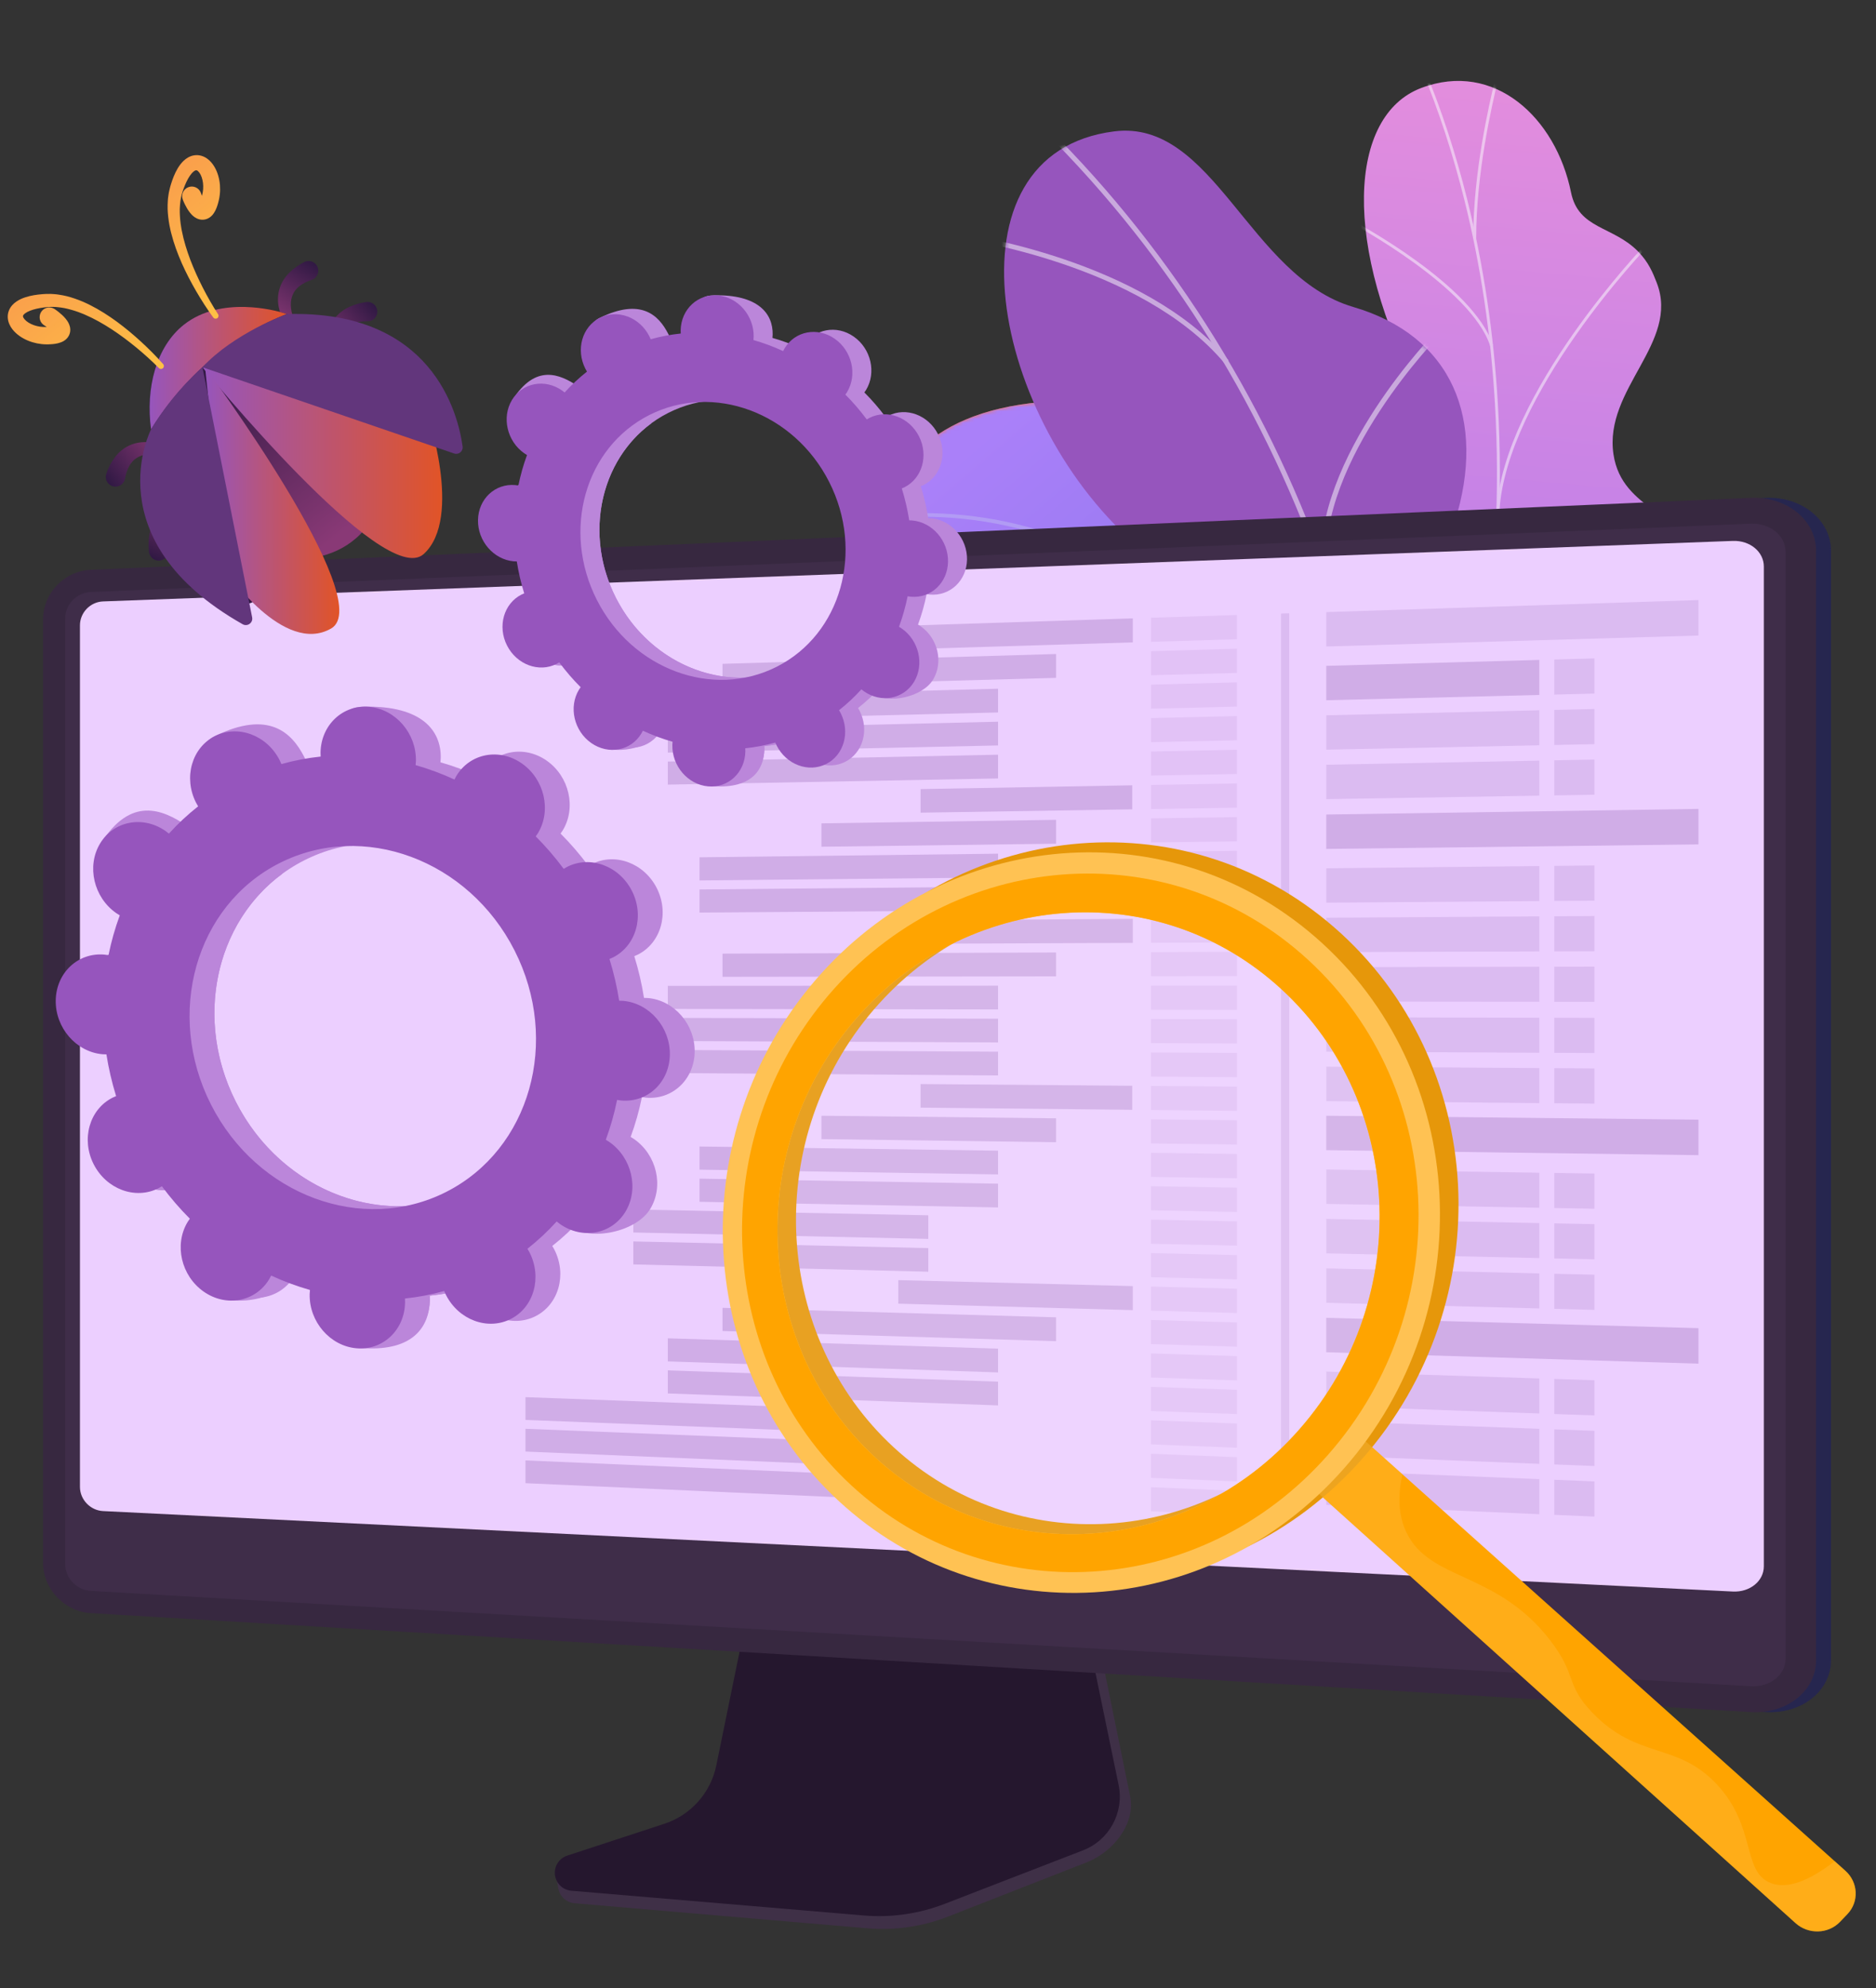 <svg xmlns="http://www.w3.org/2000/svg" width="486" height="515" viewBox="0 0 486 515" fill="none"><rect x="0" y="0" width="486" height="515" fill="#333333" stroke="none"/><path d="M412.895 321.244L372.834 336.789C372.834 336.789 357.319 319.165 361.509 300.852C370.057 263.489 336.737 258.61 323.087 254.479C302.501 248.248 287.078 233.78 307.292 217.031C327.506 200.283 290.213 173.355 255.517 168.084C221.565 162.926 211.143 99.596 285.653 104.012C330.15 106.65 339.777 149.007 349.724 169.242C359.671 189.476 391.488 179.124 390.755 208.841C390.129 234.226 379.013 256.872 398.044 266.772C417.075 276.672 424.977 292.986 412.895 321.244Z" fill="url(#paint0_linear_6387_7855)"></path><mask id="mask0_6387_7855" style="mask-type:luminance" maskUnits="userSpaceOnUse" x="229" y="103" width="190" height="234"><path d="M412.893 321.244L372.832 336.789C372.832 336.789 357.317 319.165 361.507 300.853C370.055 263.489 336.735 258.61 323.085 254.479C302.499 248.248 287.076 233.78 307.29 217.032C327.504 200.284 290.211 173.355 255.516 168.084C221.563 162.926 211.141 99.596 285.651 104.012C330.149 106.65 339.775 149.007 349.722 169.242C359.669 189.476 391.486 179.124 390.753 208.841C390.127 234.226 379.011 256.872 398.042 266.772C417.073 276.672 424.975 292.986 412.893 321.244Z" fill="white"></path></mask><g mask="url(#mask0_6387_7855)"><path d="M412.893 321.244L372.832 336.789C372.832 336.789 357.317 319.165 361.507 300.853C370.055 263.489 336.735 258.61 323.085 254.479C302.499 248.248 289.345 234.981 304.315 217.255C321.253 197.2 290.211 173.355 255.516 168.084C221.563 162.926 211.141 99.596 285.651 104.012C330.149 106.65 339.775 149.007 349.722 169.242C359.669 189.476 391.486 179.124 390.753 208.841C390.127 234.226 379.011 256.872 398.042 266.772C417.073 276.672 424.975 292.986 412.893 321.244Z" fill="url(#paint1_linear_6387_7855)"></path></g><mask id="mask1_6387_7855" style="mask-type:luminance" maskUnits="userSpaceOnUse" x="229" y="103" width="190" height="234"><path d="M412.893 321.244L372.832 336.789C372.832 336.789 357.317 319.165 361.507 300.853C370.055 263.489 336.735 258.61 323.085 254.479C302.499 248.248 287.076 233.78 307.29 217.032C327.504 200.284 290.211 173.355 255.516 168.084C221.563 162.926 211.141 99.596 285.651 104.012C330.149 106.65 339.775 149.007 349.722 169.242C359.669 189.476 391.486 179.124 390.753 208.841C390.127 234.226 379.011 256.872 398.042 266.772C417.073 276.672 424.975 292.986 412.893 321.244Z" fill="white"></path></mask><g mask="url(#mask1_6387_7855)"><g opacity="0.5"><path d="M396.998 331.69L396.107 331.861C396.002 331.309 385.242 276.093 358.07 224.572C333.038 177.107 288.549 123.157 218.757 135.685L218.597 134.792C249.665 129.215 278.387 136.119 303.965 155.313C324.398 170.645 342.874 193.811 358.881 224.165C386.112 275.805 396.892 331.137 396.998 331.69Z" fill="#BEB8F2"></path><path d="M314.309 163.795L313.428 164.016C306.067 134.733 280.029 99.184 279.767 98.829L280.497 98.29C280.76 98.647 306.904 134.341 314.309 163.795Z" fill="#BEB8F2"></path><path d="M296.914 151.473C261.561 144.783 238.264 163.615 238.033 163.806L237.455 163.107C237.69 162.913 261.296 143.809 297.082 150.582L296.914 151.473Z" fill="#BEB8F2"></path><path d="M373.999 259.222C349.071 223.018 291.045 234.282 290.489 234.439L290.186 233.585C290.717 233.379 349.597 222.182 374.746 258.708L373.999 259.222Z" fill="#BEB8F2"></path><path d="M367.705 242.225L366.809 242.374C362.2 214.706 383.135 186.314 383.348 186.031L384.074 186.574C383.864 186.854 363.159 214.944 367.705 242.225Z" fill="#BEB8F2"></path><path d="M394.224 323.209C386.982 308.163 360.056 304.472 359.785 304.436L359.903 303.537C361.029 303.684 387.586 307.325 395.041 322.816L394.224 323.209Z" fill="#BEB8F2"></path><path d="M391.851 310.099L390.962 310.281C388.325 297.343 401.421 276.71 405.724 269.93C406.332 268.972 406.857 268.145 406.922 267.979L407.771 268.296C407.684 268.531 407.336 269.082 406.49 270.417C402.235 277.12 389.287 297.521 391.851 310.099Z" fill="#BEB8F2"></path></g></g><path d="M347.141 232.807C337.448 239.216 336.514 250.446 337.111 258.678C338.086 259.222 338.509 259.783 339.368 260.548C347.124 267.445 351.902 268.734 360.62 274.325C362.496 275.529 369.079 277.386 371.817 277.972L376.939 278.984C376.939 278.984 397.274 261.611 388.723 249.019C380.172 236.427 397.392 217.478 405.277 206.315C410.119 199.459 410.138 194.773 411.512 191.969C426.066 162.282 439.539 158.669 438.342 146.108C437.02 132.242 420.222 132.676 417.987 117.668C415.463 100.72 435.188 88.789 429.215 73.285C428.192 70.627 427.067 67.924 424.419 65.199C417.883 58.474 408.937 59.44 406.991 49.834C403.079 30.527 387.113 15.591 368.138 22.809C349.411 29.933 347.39 63.509 368.248 102.86C379.89 132.537 377.143 137.994 367.889 149.87C361.407 158.189 338.322 176.45 346.148 193.117C353.975 209.785 358.222 225.48 347.141 232.807Z" fill="url(#paint2_linear_6387_7855)"></path><mask id="mask2_6387_7855" style="mask-type:luminance" maskUnits="userSpaceOnUse" x="336" y="20" width="95" height="260"><path d="M338.64 269.131L375.751 279.368C375.751 279.368 397.274 261.611 388.723 249.019C380.172 236.427 397.392 217.478 405.277 206.315C426.672 176.026 387.477 158.289 411.557 117.149C417.961 106.206 434.168 87.531 429.216 73.286C423.574 57.056 409.494 62.187 406.991 49.834C403.079 30.527 387.113 15.591 368.139 22.809C349.411 29.933 347.391 63.509 368.248 102.86C379.891 132.537 377.144 137.994 367.889 149.87C361.407 158.189 338.322 176.45 346.149 193.118C353.975 209.785 358.223 225.48 347.142 232.807C330.281 243.955 338.64 269.131 338.64 269.131Z" fill="white"></path></mask><g mask="url(#mask2_6387_7855)"><g opacity="0.5"><path d="M355.701 272.062L356.408 272.35C358.037 268.464 359.628 264.524 361.137 260.639C372.306 231.872 380.165 203.037 384.496 174.932C388.166 151.119 389.36 127.496 388.045 104.721C386.988 86.405 384.309 68.535 380.084 51.607C377.113 39.707 373.416 28.392 369.092 17.976C368.339 16.161 367.462 14.34 366.615 12.578C365.486 10.231 364.318 7.804 363.433 5.373L362.718 5.576C363.615 8.04 364.79 10.483 365.927 12.846C366.77 14.599 367.642 16.412 368.388 18.208C372.698 28.591 376.385 39.872 379.347 51.739C383.562 68.624 386.234 86.452 387.289 104.726C388.601 127.454 387.409 151.03 383.746 174.798C379.423 202.854 371.576 231.644 360.424 260.366C358.917 264.246 357.329 268.181 355.701 272.062Z" fill="#FCFDFE"></path><path d="M387.673 132.44L388.429 132.512C390.202 102.059 426.64 64.037 427.008 63.657L426.437 63.163C426.067 63.546 389.46 101.743 387.673 132.44Z" fill="#FCFDFE"></path><path d="M374.75 216.866L375.496 217.02C379.283 196.572 352.194 164.279 351.92 163.955L351.336 164.383C351.608 164.705 378.478 196.737 374.75 216.866Z" fill="#FCFDFE"></path><path d="M371.527 228.245L372.239 228.52C377.203 215.907 391.267 201.524 411.838 188.023C412.873 187.344 412.873 187.344 412.924 187.22L412.215 186.936L412.569 187.078L412.292 186.825C412.229 186.878 411.839 187.134 411.386 187.431C390.697 201.01 376.541 215.504 371.527 228.245Z" fill="#FCFDFE"></path><path d="M358.565 264.926L359.321 265.001C360.258 250.026 342.687 234.247 342.509 234.09L342.003 234.597C342.178 234.753 359.48 250.293 358.565 264.926Z" fill="#FCFDFE"></path><path d="M356.682 272.664C365.154 263.894 376.696 257.249 391.969 252.348L391.694 251.672C376.305 256.61 364.665 263.315 356.111 272.171L356.682 272.664Z" fill="#FCFDFE"></path><path d="M381.664 61.739L382.421 61.772C382.401 44.743 386.577 27.037 387.949 21.218C388.281 19.81 388.397 19.314 388.404 19.133L387.647 19.07C387.64 19.208 387.45 20.014 387.209 21.033C385.832 26.87 381.643 44.633 381.664 61.739Z" fill="#FCFDFE"></path><path d="M386.052 89.615L386.775 89.436C381.756 73.959 351.664 57.813 350.385 57.133L350.037 57.751C350.347 57.916 381.126 74.426 386.052 89.615Z" fill="#FCFDFE"></path></g></g><path d="M330.926 295.233C333.501 295.811 335.479 321.482 348.523 307.805C351.781 304.388 358.9 291.066 377.377 297.014C380.963 298.169 384.55 299.323 388.137 300.478C394.06 293.624 398.372 286.068 388.729 279.137C373.754 268.372 383.807 240.517 392.1 232.374C402.365 222.296 425.745 198.349 402.86 181.369C383.808 167.232 368.57 161.733 376.875 135.208C385.181 108.682 376.217 87.024 350.574 79.517C323.588 71.617 314.423 30.797 288.65 34.033C243.742 39.672 256.233 109.251 295.755 142.377C335.278 175.504 303.159 181.53 293.897 202.346C293.147 204.327 292.136 207.457 291.645 211.377C288.62 235.51 310.521 247.774 320.574 272.065C334.285 305.191 326.588 294.26 330.926 295.233Z" fill="#9655BD"></path><mask id="mask3_6387_7855" style="mask-type:luminance" maskUnits="userSpaceOnUse" x="260" y="33" width="153" height="274"><path d="M326.204 285.674L383.826 306.007C390.006 299.519 399.501 286.879 388.729 279.137C373.754 268.372 383.807 240.517 392.1 232.374C402.365 222.296 425.745 198.349 402.86 181.369C383.808 167.232 368.57 161.734 376.875 135.208C385.181 108.683 376.217 87.024 350.574 79.517C323.588 71.617 314.423 30.797 288.65 34.033C243.742 39.672 256.233 109.251 295.755 142.377C335.278 175.504 303.159 181.53 293.897 202.347C281.253 230.766 325.33 239.64 332.05 255.027C337.317 267.089 331.057 278.846 326.204 285.674Z" fill="white"></path></mask><g mask="url(#mask3_6387_7855)"><g opacity="0.5"><path d="M356.473 286.723L357.782 286.929C371.152 196.467 338.024 99.159 271.327 32.977L270.383 33.832C336.8 99.735 369.788 196.637 356.473 286.723Z" fill="#FCFDFE"></path><path d="M359.294 236.702L360.541 237.148C373.116 203.462 413.585 188.169 413.992 188.019L413.485 186.848C413.073 187.001 372.068 202.485 359.294 236.702Z" fill="#FCFDFE"></path><path d="M358.453 270.007L359.758 269.842C353.735 233.621 289.338 205.775 288.688 205.498L288.173 206.64C288.815 206.914 352.544 234.474 358.453 270.007Z" fill="#FCFDFE"></path><path d="M342.256 147.902L343.574 147.845C341.388 118.892 372.916 86.814 373.234 86.494L372.263 85.62C371.94 85.945 340.029 118.414 342.256 147.902Z" fill="#FCFDFE"></path><path d="M317.255 94.127L318.281 93.361C296.349 67.198 249.699 60.64 249.23 60.578L249.077 61.819C249.54 61.881 295.665 68.37 317.255 94.127Z" fill="#FCFDFE"></path></g></g><path d="M172.944 475.448C179.831 473.163 184.979 467.318 186.431 460.133L196.456 410.518L282.21 413.563L292.764 465.251C294.242 472.49 288.325 479.752 281.511 482.418L245.633 496.456C238.96 499.067 231.787 500.107 224.658 499.497L148.835 493.01C146.619 492.821 144.841 491.078 144.583 488.843C144.325 486.608 142.772 484.098 144.885 483.397L172.944 475.448Z" fill="#3F3047"></path><path d="M172.096 472.43C178.976 470.174 184.119 464.402 185.569 457.308L195.584 408.316L279.248 411.327L289.791 462.365C291.268 469.513 287.361 476.681 280.553 479.313L244.712 493.175C238.045 495.753 230.88 496.78 223.758 496.177L148.012 489.772C145.797 489.585 144.021 487.865 143.763 485.657C143.506 483.45 144.838 481.367 146.949 480.675L172.096 472.43Z" fill="#25172E"></path><path d="M457.436 443.495C466.736 444.049 474.344 438.016 474.344 430.043V142.69C474.344 134.718 466.736 128.561 457.436 128.964L25.509 158.866C18.682 159.162 15.019 153.65 15.019 160.431V404.822C15.019 411.603 20.547 417.449 27.374 417.856L457.436 443.495Z" fill="url(#paint3_linear_6387_7855)"></path><path d="M453.571 443.495C462.871 444.049 470.479 438.016 470.479 430.043V142.69C470.479 134.718 462.871 128.561 453.571 128.964L23.509 147.598C16.682 147.894 11.153 153.65 11.153 160.431V404.822C11.153 411.603 16.682 417.449 23.509 417.856L453.571 443.495Z" fill="#372840"></path><path opacity="0.3" d="M23.508 153.35L453.57 135.658C458.542 135.453 462.584 138.738 462.584 142.995V366.48V429.61C462.584 433.867 458.542 437.086 453.57 436.801L23.508 412.105C19.849 411.895 16.89 408.776 16.89 405.137V349.27V160.209C16.89 156.571 19.849 153.5 23.508 153.35Z" fill="#50395D"></path><path d="M26.705 391.425L448.91 412.266C453.342 412.485 456.943 409.556 456.943 405.723V146.76C456.943 142.927 453.342 139.953 448.91 140.118L26.705 155.79C23.391 155.913 20.711 158.689 20.711 161.992V385.149C20.711 388.452 23.391 391.262 26.705 391.425Z" fill="#ECCFFF"></path><path opacity="0.6" d="M343.586 167.466L440.008 164.63V155.437L343.586 158.556V167.466Z" fill="#D0ADE7"></path><path opacity="0.36" d="M298.177 166.259L320.451 165.585V159.304L298.177 160.024V166.259Z" fill="#D0ADE7"></path><path opacity="0.36" d="M298.177 174.921L320.451 174.311V168.031L298.177 168.686V174.921Z" fill="#D0ADE7"></path><path d="M187.175 177.959L273.59 175.594V169.411L187.175 171.956V177.959Z" fill="#D0ADE7"></path><path d="M173.003 186.647L258.559 184.553V178.401L173.003 180.673V186.647Z" fill="#D0ADE7"></path><path d="M173.003 194.948L258.559 193.101V186.949L173.003 188.974V194.948Z" fill="#D0ADE7"></path><path d="M173.003 203.248L258.559 201.648V195.496L173.003 197.274V203.248Z" fill="#D0ADE7"></path><path opacity="0.36" d="M298.177 183.583L320.451 183.038V176.757L298.177 177.349V183.583Z" fill="#D0ADE7"></path><path opacity="0.36" d="M298.177 192.245L320.451 191.764V185.484L298.177 186.011V192.245Z" fill="#D0ADE7"></path><path opacity="0.36" d="M298.177 200.908L320.451 200.491V194.21L298.177 194.673V200.908Z" fill="#D0ADE7"></path><path opacity="0.36" d="M298.177 209.57L320.451 209.218V202.937L298.177 203.335V209.57Z" fill="#D0ADE7"></path><path d="M238.489 210.513L293.316 209.647V203.422L238.489 204.403V210.513Z" fill="#D0ADE7"></path><path opacity="0.36" d="M298.177 218.232L320.451 217.944V211.663L298.177 211.998V218.232Z" fill="#D0ADE7"></path><path opacity="0.36" d="M298.177 226.894L320.451 226.671V220.39L298.177 220.66V226.894Z" fill="#D0ADE7"></path><path opacity="0.36" d="M298.177 235.556L320.451 235.398V229.117L298.177 229.322V235.556Z" fill="#D0ADE7"></path><path d="M212.802 219.335L273.59 218.55V212.366L212.802 213.278V219.335Z" fill="#D0ADE7"></path><path d="M181.22 228.067L258.559 227.291V221.139L181.22 222.075V228.067Z" fill="#D0ADE7"></path><path d="M181.22 236.391L258.559 235.839V229.687L181.22 230.4V236.391Z" fill="#D0ADE7"></path><path opacity="0.36" d="M298.177 244.219L320.451 244.124V237.843L298.177 237.984V244.219Z" fill="#D0ADE7"></path><path opacity="0.36" d="M298.177 252.881L320.451 252.851V246.57L298.177 246.646V252.881Z" fill="#D0ADE7"></path><path opacity="0.36" d="M298.177 261.543L320.451 261.577V255.297L298.177 255.309V261.543Z" fill="#D0ADE7"></path><path opacity="0.36" d="M298.177 270.205L320.451 270.304V264.023L298.177 263.971V270.205Z" fill="#D0ADE7"></path><path opacity="0.36" d="M298.177 278.868L320.451 279.031V272.75L298.177 272.633V278.868Z" fill="#D0ADE7"></path><path opacity="0.36" d="M298.177 287.53L320.451 287.757V281.476L298.177 281.295V287.53Z" fill="#D0ADE7"></path><path opacity="0.36" d="M298.177 296.192L320.451 296.484V290.203L298.177 289.957V296.192Z" fill="#D0ADE7"></path><path opacity="0.36" d="M298.177 304.854L320.451 305.21V298.93L298.177 298.62V304.854Z" fill="#D0ADE7"></path><path opacity="0.36" d="M298.177 313.516L320.451 313.937V307.656L298.177 307.282V313.516Z" fill="#D0ADE7"></path><path opacity="0.36" d="M298.177 322.178L320.451 322.664V316.383L298.177 315.944V322.178Z" fill="#D0ADE7"></path><path opacity="0.36" d="M298.177 330.841L320.451 331.39V325.109L298.177 324.606V330.841Z" fill="#D0ADE7"></path><path opacity="0.36" d="M298.177 339.503L320.451 340.117V333.836L298.177 333.269V339.503Z" fill="#D0ADE7"></path><path opacity="0.36" d="M298.177 348.165L320.451 348.843V342.563L298.177 341.931V348.165Z" fill="#D0ADE7"></path><path opacity="0.36" d="M298.177 356.827L320.451 357.57V351.289L298.177 350.593V356.827Z" fill="#D0ADE7"></path><path opacity="0.36" d="M298.177 365.49L320.451 366.297V360.016L298.177 359.255V365.49Z" fill="#D0ADE7"></path><path opacity="0.36" d="M298.177 374.152L320.451 375.023V368.742L298.177 367.917V374.152Z" fill="#D0ADE7"></path><path opacity="0.36" d="M298.177 382.814L320.451 383.75V377.469L298.177 376.579V382.814Z" fill="#D0ADE7"></path><path opacity="0.36" d="M298.177 391.476L320.451 392.477V386.196L298.177 385.242V391.476Z" fill="#D0ADE7"></path><path d="M232.719 168.24L293.467 166.401V160.177L232.719 162.141V168.24Z" fill="#D0ADE7"></path><path d="M187.175 344.785L273.59 347.416V341.233L187.175 338.781V344.785Z" fill="#D0ADE7"></path><path d="M173.003 352.654L258.559 355.506V349.354L173.003 346.68V352.654Z" fill="#D0ADE7"></path><path d="M173.003 360.954L258.559 364.054V357.902L173.003 354.98V360.954Z" fill="#D0ADE7"></path><path d="M136.136 367.812L219.477 371.073V365.002L136.136 361.915V367.812Z" fill="#D0ADE7"></path><path d="M136.136 376.006L219.477 379.507V373.437L136.136 370.108V376.006Z" fill="#D0ADE7"></path><path d="M136.136 384.199L219.477 387.942V381.871L136.136 378.302V384.199Z" fill="#D0ADE7"></path><path d="M232.719 337.699L293.467 339.373V333.149L232.719 331.601V337.699Z" fill="#D0ADE7"></path><path d="M187.175 253.031L273.59 252.914V246.731L187.175 247.027V253.031Z" fill="#D0ADE7"></path><path d="M173.003 261.35L258.559 261.482V255.33L173.003 255.376V261.35Z" fill="#D0ADE7"></path><path d="M173.003 269.651L258.559 270.03V263.878L173.003 263.677V269.651Z" fill="#D0ADE7"></path><path d="M173.003 277.951L258.559 278.578V272.425L173.003 271.977V277.951Z" fill="#D0ADE7"></path><path d="M238.489 286.92L293.316 287.48V281.256L238.489 280.81V286.92Z" fill="#D0ADE7"></path><path d="M212.802 295.073L273.59 295.87V289.686L212.802 289.016V295.073Z" fill="#D0ADE7"></path><path d="M181.22 302.983L258.559 304.22V298.068L181.22 296.992V302.983Z" fill="#D0ADE7"></path><path d="M181.22 311.307L258.559 312.768V306.616L181.22 305.316V311.307Z" fill="#D0ADE7"></path><path d="M164.077 319.258L240.484 320.922V314.808L164.077 313.303V319.258Z" fill="#D0ADE7"></path><path d="M164.077 327.533L240.484 329.417V323.303L164.077 321.577V327.533Z" fill="#D0ADE7"></path><path d="M232.719 244.496L293.467 244.239V238.014L232.719 238.398V244.496Z" fill="#D0ADE7"></path><path d="M343.585 181.389L398.775 180.019V170.946L343.585 172.479V181.389Z" fill="#D0ADE7"></path><path opacity="0.6" d="M413.051 179.664L402.656 179.922V170.839L413.051 170.55V179.664Z" fill="#D0ADE7"></path><path opacity="0.6" d="M343.585 194.199L398.775 193.06V183.988L343.585 185.288V194.199Z" fill="#D0ADE7"></path><path opacity="0.6" d="M413.051 192.766L402.656 192.98V183.897L413.051 183.652V192.766Z" fill="#D0ADE7"></path><path opacity="0.6" d="M343.585 207.008L398.775 206.102V197.03L343.585 198.097V207.008Z" fill="#D0ADE7"></path><path opacity="0.6" d="M413.051 205.868L402.656 206.038V196.954L413.051 196.754V205.868Z" fill="#D0ADE7"></path><path d="M343.586 297.931L440.008 299.23V290.037L343.586 289.02V297.931Z" fill="#D0ADE7"></path><path opacity="0.6" d="M343.585 311.854L398.775 312.85V303.778L343.585 302.943V311.854Z" fill="#D0ADE7"></path><path opacity="0.6" d="M413.051 313.108L402.656 312.92V303.836L413.051 303.994V313.108Z" fill="#D0ADE7"></path><path opacity="0.6" d="M343.585 324.663L398.775 325.892V316.819L343.585 315.752V324.663Z" fill="#D0ADE7"></path><path opacity="0.6" d="M413.051 326.21L402.656 325.978V316.894L413.051 317.096V326.21Z" fill="#D0ADE7"></path><path opacity="0.6" d="M343.585 337.472L398.775 338.934V329.861L343.585 328.561V337.472Z" fill="#D0ADE7"></path><path opacity="0.6" d="M413.051 339.312L402.656 339.036V329.953L413.051 330.197V339.312Z" fill="#D0ADE7"></path><path d="M343.586 219.904L440.008 218.73V209.537L343.586 210.993V219.904Z" fill="#D0ADE7"></path><path opacity="0.6" d="M343.585 233.827L398.775 233.408V224.335L343.585 224.916V233.827Z" fill="#D0ADE7"></path><path opacity="0.6" d="M413.051 233.299L402.656 233.378V224.294L413.051 224.185V233.299Z" fill="#D0ADE7"></path><path opacity="0.6" d="M343.585 246.636L398.775 246.449V237.377L343.585 237.725V246.636Z" fill="#D0ADE7"></path><path opacity="0.6" d="M413.051 246.401L402.656 246.436V237.352L413.051 237.287V246.401Z" fill="#D0ADE7"></path><path opacity="0.6" d="M343.585 272.421L398.775 272.702V263.629L343.585 263.51V272.421Z" fill="#D0ADE7"></path><path opacity="0.6" d="M413.051 272.775L402.656 272.722V263.638L413.051 263.66V272.775Z" fill="#D0ADE7"></path><path opacity="0.6" d="M343.585 285.23L398.775 285.743V276.671L343.585 276.319V285.23Z" fill="#D0ADE7"></path><path opacity="0.6" d="M413.051 285.876L402.656 285.78V276.696L413.051 276.762V285.876Z" fill="#D0ADE7"></path><path opacity="0.6" d="M343.585 259.445L398.775 259.491V250.418L343.585 250.534V259.445Z" fill="#D0ADE7"></path><path opacity="0.6" d="M413.051 259.503L402.656 259.494V250.41L413.051 250.388V259.503Z" fill="#D0ADE7"></path><path d="M343.586 350.277L440.008 353.236V344.043L343.586 341.366V350.277Z" fill="#D0ADE7"></path><path opacity="0.6" d="M343.585 364.2L398.775 366.146V357.074L343.585 355.289V364.2Z" fill="#D0ADE7"></path><path opacity="0.6" d="M413.051 366.65L402.656 366.283V357.199L413.051 357.535V366.65Z" fill="#D0ADE7"></path><path opacity="0.6" d="M343.585 377.009L398.775 379.188V370.116L343.585 368.098V377.009Z" fill="#D0ADE7"></path><path opacity="0.6" d="M413.051 379.752L402.656 379.341V370.257L413.051 370.637V379.752Z" fill="#D0ADE7"></path><path opacity="0.6" d="M343.585 389.818L398.775 392.23V383.157L343.585 380.908V389.818Z" fill="#D0ADE7"></path><path opacity="0.6" d="M413.051 392.853L402.656 392.399V383.315L413.051 383.739V392.853Z" fill="#D0ADE7"></path><path opacity="0.6" d="M331.868 389.351L333.992 389.443V158.866L331.868 158.935V389.351Z" fill="#D0ADE7"></path><path d="M149.118 171.414C144.541 173.738 138.79 171.604 136.274 166.647C133.757 161.691 135.428 155.789 140.005 153.465C140.243 153.345 140.484 153.243 140.727 153.147C139.877 150.404 139.236 147.64 138.806 144.875C138.543 144.874 138.28 144.87 138.013 144.846C132.79 144.381 128.645 139.582 128.755 134.127C128.864 128.673 133.186 124.629 138.409 125.094C138.682 125.119 138.95 125.162 139.216 125.209C139.762 122.506 140.509 119.866 141.452 117.31C141.212 117.169 140.973 117.024 140.74 116.861C136.272 113.73 134.843 107.552 137.549 103.061C140.255 98.571 146.07 97.468 150.538 100.598C150.767 100.758 150.983 100.931 151.196 101.107C152.96 99.157 154.896 97.349 156.99 95.699C156.843 95.457 156.699 95.213 156.568 94.956C154.052 90 150.763 84.586 155.377 82.334C166.048 77.124 170.628 81.584 173.144 86.54C173.274 86.797 173.387 87.057 173.495 87.319C176.063 86.602 178.665 86.106 181.281 85.832C181.265 85.557 181.252 85.281 181.257 85.001C181.367 79.547 179.748 76.596 184.99 76.493C196.422 76.271 200.279 81.233 200.169 86.687C200.163 86.972 200.139 87.251 200.111 87.528C202.731 88.274 205.304 89.229 207.808 90.384C207.927 90.14 208.05 89.899 208.192 89.664C210.897 85.173 216.713 84.07 221.181 87.2C225.649 90.331 227.077 96.509 224.372 101C224.233 101.23 224.081 101.445 223.927 101.657C225.906 103.636 227.758 105.784 229.471 108.089C229.692 107.95 229.917 107.815 230.154 107.695C234.731 105.37 240.482 107.504 242.998 112.461C245.515 117.417 243.844 123.319 239.267 125.643C239.03 125.764 238.787 125.865 238.545 125.961C239.395 128.704 240.036 131.468 240.466 134.233C240.729 134.234 240.992 134.238 241.259 134.262C246.482 134.727 250.627 139.526 250.517 144.981C250.408 150.435 246.086 154.479 240.863 154.014C240.591 153.989 240.322 153.947 240.056 153.899C239.51 156.602 238.763 159.243 237.82 161.798C238.06 161.939 238.299 162.084 238.533 162.248C243.001 165.378 244.429 171.556 241.723 176.047C239.017 180.538 230.059 182.624 225.591 179.494C225.362 179.333 228.29 178.177 228.077 178.001C226.312 179.952 224.377 181.76 222.283 183.409C222.43 183.651 222.574 183.896 222.704 184.152C225.221 189.109 223.55 195.011 218.973 197.334C214.395 199.658 208.645 197.525 206.128 192.568C205.998 192.312 205.886 192.051 205.778 191.79C203.21 192.506 200.608 193.002 197.992 193.276C198.008 193.551 198.021 193.827 198.015 194.107C197.906 199.561 193.583 203.606 188.361 203.14C183.139 202.674 178.994 197.876 179.103 192.421C179.109 192.136 179.133 191.857 179.161 191.581C176.542 190.834 173.969 189.879 171.465 188.724C171.346 188.968 171.222 189.209 171.081 189.444C168.375 193.935 162.56 195.038 158.091 191.908C153.623 188.777 152.195 182.599 154.901 178.108C155.039 177.879 155.191 177.663 155.345 177.451C153.367 175.472 151.514 173.324 149.801 171.018C149.58 171.158 149.355 171.293 149.118 171.414ZM206.18 172.138C222.799 163.7 228.865 142.271 219.728 124.276C210.591 106.28 189.712 98.533 173.093 106.971C156.473 115.409 150.407 136.837 159.544 154.833C168.681 172.828 189.56 180.576 206.18 172.138Z" fill="#BB86DA"></path><path d="M138.011 144.846C132.789 144.381 128.644 139.582 128.754 134.127C128.863 128.673 133.185 124.629 138.407 125.094C138.681 125.118 138.949 125.162 139.215 125.209C139.761 122.506 140.508 119.866 141.451 117.31C141.211 117.17 140.972 117.024 140.738 116.86C136.27 113.73 130.743 106.167 133.895 101.977C139.878 94.026 146.069 97.468 150.537 100.598C150.766 100.758 150.981 100.931 151.194 101.107C152.959 99.156 154.895 97.349 156.989 95.699C156.842 95.457 156.697 95.213 156.567 94.956C155.197 92.259 155.076 89.284 155.981 86.756C160.297 94.352 164.554 101.979 168.735 109.648C155.477 119.364 151.256 138.51 159.543 154.833C166.566 168.665 180.526 176.431 194.157 175.458C194.765 177.035 195.362 178.62 196.013 180.182C197.78 184.42 199.787 188.571 201.797 192.716C200.533 192.955 199.263 193.142 197.99 193.276C198.006 193.551 198.019 193.827 198.014 194.107C197.904 199.561 194.593 204.195 185.128 203.693C179.892 203.416 178.993 197.875 179.102 192.421C179.108 192.136 179.131 191.857 179.16 191.581C176.54 190.834 173.968 189.879 171.463 188.724C171.344 188.968 171.221 189.209 171.079 189.444C168.374 193.935 158.987 195.843 154.519 192.713C150.05 189.582 152.194 182.599 154.899 178.108C155.038 177.878 155.19 177.663 155.344 177.451C153.365 175.472 151.512 173.323 149.8 171.018C149.579 171.157 149.354 171.293 149.117 171.413C144.54 173.737 138.789 171.603 136.272 166.647C133.756 161.691 135.427 155.789 140.004 153.465C140.241 153.344 140.483 153.243 140.726 153.146C139.876 150.404 139.234 147.64 138.805 144.875C138.542 144.874 138.279 144.87 138.011 144.846Z" fill="#BB86DA"></path><path d="M144.194 171.973C139.617 174.297 133.866 172.163 131.35 167.207C128.834 162.251 130.504 156.349 135.081 154.025C135.319 153.905 135.561 153.803 135.803 153.707C134.953 150.964 134.312 148.2 133.882 145.435C133.619 145.434 133.356 145.43 133.089 145.406C127.866 144.94 123.722 140.141 123.831 134.687C123.94 129.233 128.262 125.188 133.485 125.654C133.758 125.678 134.026 125.721 134.292 125.769C134.838 123.066 135.585 120.425 136.528 117.87C136.288 117.729 136.049 117.584 135.816 117.42C131.348 114.29 129.919 108.112 132.625 103.621C135.331 99.13 141.146 98.027 145.614 101.158C145.843 101.318 146.059 101.491 146.272 101.667C148.036 99.716 149.972 97.908 152.066 96.258C151.919 96.017 151.775 95.772 151.644 95.516C149.128 90.559 150.799 84.657 155.376 82.333C159.953 80.009 165.704 82.143 168.22 87.1C168.351 87.356 168.463 87.617 168.571 87.879C171.139 87.162 173.741 86.666 176.357 86.392C176.341 86.117 176.328 85.841 176.333 85.561C176.443 80.107 180.765 76.063 185.987 76.528C191.21 76.993 195.355 81.793 195.245 87.247C195.239 87.532 195.215 87.811 195.187 88.088C197.807 88.834 200.38 89.789 202.884 90.944C203.003 90.7 203.126 90.459 203.268 90.224C205.973 85.733 211.789 84.63 216.257 87.76C220.725 90.891 222.154 97.069 219.448 101.56C219.309 101.79 219.157 102.005 219.003 102.217C220.982 104.196 222.835 106.345 224.547 108.65C224.768 108.511 224.993 108.375 225.23 108.255C229.807 105.931 235.558 108.065 238.074 113.021C240.591 117.977 238.92 123.879 234.343 126.203C234.106 126.324 233.864 126.425 233.621 126.522C234.471 129.264 235.113 132.028 235.542 134.793C235.805 134.794 236.068 134.798 236.336 134.822C241.558 135.288 245.703 140.087 245.594 145.541C245.484 150.996 241.162 155.039 235.94 154.574C235.667 154.55 235.398 154.507 235.132 154.459C234.587 157.162 233.839 159.803 232.896 162.358C233.137 162.499 233.376 162.644 233.609 162.808C238.077 165.938 239.505 172.116 236.799 176.607C234.094 181.098 228.278 182.201 223.81 179.07C223.581 178.91 223.366 178.737 223.153 178.561C221.388 180.512 219.453 182.32 217.359 183.97C217.506 184.211 217.65 184.456 217.78 184.713C220.297 189.669 218.626 195.571 214.049 197.895C209.471 200.219 203.721 198.085 201.204 193.128C201.074 192.872 200.962 192.611 200.854 192.35C198.286 193.067 195.684 193.562 193.068 193.836C193.084 194.112 193.097 194.388 193.091 194.667C192.982 200.121 188.66 204.166 183.437 203.7C178.215 203.235 174.07 198.436 174.18 192.981C174.185 192.697 174.209 192.418 174.237 192.141C171.618 191.394 169.045 190.439 166.541 189.285C166.422 189.528 166.298 189.77 166.157 190.004C163.451 194.495 157.636 195.598 153.167 192.468C148.699 189.338 147.271 183.16 149.977 178.669C150.115 178.439 150.267 178.224 150.422 178.011C148.443 176.032 146.59 173.884 144.878 171.579C144.656 171.717 144.432 171.853 144.194 171.973ZM201.256 172.697C217.875 164.259 223.941 142.831 214.804 124.835C205.668 106.84 184.788 99.093 168.169 107.53C151.549 115.968 145.483 137.397 154.62 155.392C163.757 173.388 184.636 181.135 201.256 172.697Z" fill="#9655BD"></path><path d="M47.477 307.069C41.496 310.106 33.982 307.318 30.694 300.842C27.406 294.366 29.589 286.655 35.57 283.618C35.88 283.461 36.196 283.329 36.513 283.202C35.402 279.619 34.564 276.007 34.002 272.395C33.66 272.394 33.316 272.388 32.966 272.357C26.143 271.748 20.727 265.478 20.87 258.352C21.013 251.225 26.66 245.941 33.484 246.549C33.84 246.581 34.191 246.637 34.539 246.699C35.252 243.167 36.228 239.717 37.46 236.378C37.147 236.195 36.834 236.005 36.529 235.791C30.692 231.701 28.825 223.629 32.36 217.761C35.896 211.893 43.495 210.452 49.332 214.542C49.632 214.752 49.913 214.978 50.191 215.208C52.497 212.659 55.026 210.297 57.762 208.141C57.569 207.826 57.381 207.506 57.211 207.171C53.923 200.695 49.626 193.621 55.654 190.678C69.597 183.871 75.581 189.698 78.869 196.174C79.039 196.51 79.186 196.85 79.327 197.192C82.682 196.255 86.082 195.607 89.5 195.25C89.479 194.89 89.462 194.529 89.469 194.164C89.613 187.037 87.498 183.181 94.347 183.048C109.283 182.757 114.322 189.24 114.179 196.366C114.172 196.739 114.141 197.103 114.104 197.465C117.527 198.441 120.888 199.688 124.16 201.197C124.315 200.879 124.477 200.563 124.661 200.256C128.197 194.388 135.795 192.948 141.633 197.038C147.471 201.128 149.338 209.2 145.802 215.068C145.621 215.368 145.423 215.649 145.221 215.927C147.806 218.512 150.228 221.32 152.465 224.331C152.754 224.15 153.047 223.973 153.357 223.815C159.338 220.779 166.852 223.567 170.14 230.043C173.428 236.519 171.245 244.23 165.264 247.267C164.954 247.424 164.638 247.556 164.321 247.683C165.432 251.266 166.27 254.878 166.832 258.49C167.174 258.491 167.518 258.497 167.868 258.528C174.691 259.136 180.107 265.406 179.964 272.533C179.821 279.66 174.174 284.944 167.35 284.336C166.994 284.304 166.643 284.248 166.295 284.186C165.582 287.717 164.606 291.167 163.374 294.506C163.688 294.69 164 294.88 164.305 295.094C170.143 299.183 172.009 307.256 168.474 313.124C164.938 318.991 153.234 321.717 147.396 317.627C147.097 317.418 150.922 315.906 150.643 315.677C148.337 318.226 145.809 320.588 143.073 322.744C143.265 323.059 143.453 323.379 143.624 323.714C146.912 330.19 144.729 337.902 138.748 340.938C132.767 343.974 125.254 341.186 121.966 334.71C121.795 334.375 121.648 334.034 121.507 333.693C118.152 334.63 114.753 335.277 111.334 335.635C111.356 335.995 111.372 336.356 111.365 336.721C111.222 343.847 105.575 349.132 98.751 348.523C91.928 347.915 86.512 341.645 86.655 334.518C86.663 334.146 86.694 333.781 86.731 333.42C83.308 332.444 79.946 331.197 76.674 329.688C76.519 330.006 76.357 330.322 76.173 330.628C72.637 336.496 65.039 337.937 59.201 333.847C53.363 329.757 51.497 321.685 55.032 315.817C55.213 315.516 55.411 315.235 55.613 314.958C53.028 312.373 50.607 309.565 48.37 306.553C48.08 306.735 47.787 306.912 47.477 307.069ZM122.032 308.015C143.747 296.99 151.673 268.992 139.735 245.48C127.797 221.967 100.516 211.844 78.802 222.869C57.087 233.894 49.161 261.892 61.099 285.404C73.037 308.917 100.318 319.04 122.032 308.015Z" fill="#BB86DA"></path><path d="M32.966 272.357C26.143 271.748 20.727 265.478 20.87 258.351C21.013 251.225 26.661 245.94 33.484 246.549C33.841 246.581 34.191 246.637 34.539 246.699C35.252 243.167 36.229 239.717 37.461 236.378C37.147 236.195 36.834 236.005 36.529 235.791C30.692 231.701 23.469 221.818 27.588 216.344C35.405 205.955 43.495 210.452 49.333 214.542C49.632 214.752 49.913 214.978 50.191 215.208C52.497 212.659 55.026 210.297 57.762 208.141C57.57 207.825 57.382 207.506 57.211 207.171C55.422 203.646 55.264 199.76 56.446 196.456C62.084 206.381 67.647 216.347 73.11 226.367C55.787 239.061 50.272 264.077 61.1 285.405C70.276 303.478 88.516 313.626 106.326 312.354C107.12 314.414 107.9 316.486 108.751 318.526C111.06 324.064 113.682 329.487 116.309 334.903C114.657 335.215 112.998 335.46 111.335 335.634C111.356 335.994 111.373 336.355 111.365 336.72C111.223 343.847 106.896 349.902 94.529 349.246C87.688 348.883 86.513 341.644 86.656 334.517C86.663 334.145 86.694 333.781 86.731 333.419C83.308 332.444 79.947 331.196 76.675 329.687C76.52 330.005 76.358 330.321 76.173 330.628C72.638 336.496 60.373 338.989 54.535 334.899C48.697 330.808 51.497 321.685 55.032 315.817C55.214 315.516 55.412 315.235 55.614 314.957C53.028 312.372 50.607 309.564 48.37 306.553C48.081 306.735 47.787 306.912 47.477 307.069C41.496 310.106 33.983 307.317 30.695 300.842C27.407 294.366 29.59 286.654 35.57 283.618C35.88 283.46 36.196 283.328 36.514 283.202C35.402 279.619 34.565 276.007 34.003 272.395C33.66 272.393 33.316 272.387 32.966 272.357Z" fill="#BB86DA"></path><path d="M41.045 307.801C35.064 310.837 27.55 308.049 24.263 301.573C20.975 295.097 23.157 287.386 29.138 284.349C29.448 284.192 29.764 284.06 30.081 283.933C28.97 280.35 28.133 276.739 27.571 273.126C27.228 273.125 26.884 273.119 26.534 273.088C19.711 272.48 14.295 266.21 14.438 259.083C14.581 251.956 20.228 246.672 27.052 247.28C27.409 247.312 27.759 247.368 28.107 247.43C28.82 243.899 29.796 240.449 31.029 237.11C30.714 236.926 30.402 236.736 30.097 236.522C24.259 232.433 22.393 224.36 25.929 218.492C29.464 212.624 37.063 211.184 42.901 215.273C43.2 215.483 43.481 215.709 43.759 215.939C46.065 213.39 48.594 211.028 51.33 208.872C51.138 208.557 50.949 208.237 50.779 207.902C47.491 201.426 49.674 193.714 55.655 190.678C61.636 187.641 69.149 190.43 72.437 196.906C72.608 197.241 72.755 197.582 72.896 197.923C76.251 196.986 79.65 196.339 83.068 195.981C83.047 195.621 83.031 195.26 83.038 194.895C83.181 187.769 88.828 182.485 95.652 183.093C102.475 183.701 107.891 189.971 107.748 197.098C107.74 197.47 107.709 197.834 107.672 198.196C111.095 199.172 114.456 200.419 117.728 201.928C117.884 201.61 118.045 201.294 118.23 200.987C121.765 195.12 129.364 193.679 135.202 197.769C141.04 201.859 142.906 209.931 139.37 215.799C139.189 216.1 138.991 216.381 138.789 216.658C141.375 219.244 143.796 222.051 146.033 225.063C146.322 224.881 146.616 224.704 146.926 224.547C152.906 221.51 160.42 224.298 163.708 230.774C166.996 237.25 164.813 244.961 158.833 247.998C158.523 248.155 158.206 248.287 157.889 248.414C159 251.997 159.838 255.609 160.4 259.221C160.743 259.222 161.087 259.228 161.436 259.259C168.26 259.868 173.675 266.138 173.532 273.264C173.39 280.391 167.742 285.675 160.919 285.067C160.562 285.035 160.212 284.979 159.864 284.917C159.151 288.449 158.174 291.898 156.942 295.238C157.256 295.421 157.569 295.611 157.874 295.825C163.711 299.915 165.578 307.987 162.042 313.855C158.507 319.722 150.908 321.163 145.071 317.074C144.771 316.864 144.49 316.638 144.212 316.408C141.906 318.957 139.377 321.319 136.641 323.475C136.833 323.79 137.022 324.11 137.192 324.445C140.48 330.921 138.297 338.633 132.316 341.669C126.336 344.706 118.822 341.917 115.534 335.441C115.363 335.106 115.217 334.765 115.075 334.424C111.72 335.361 108.321 336.008 104.902 336.366C104.924 336.726 104.94 337.087 104.933 337.452C104.79 344.578 99.143 349.863 92.319 349.254C85.496 348.646 80.08 342.376 80.223 335.249C80.231 334.877 80.262 334.513 80.299 334.151C76.876 333.175 73.514 331.928 70.243 330.419C70.087 330.737 69.926 331.053 69.741 331.359C66.206 337.227 58.607 338.668 52.769 334.578C46.931 330.488 45.065 322.416 48.6 316.548C48.781 316.248 48.98 315.966 49.181 315.689C46.596 313.104 44.175 310.296 41.938 307.285C41.648 307.466 41.355 307.643 41.045 307.801ZM115.601 308.747C137.315 297.721 145.241 269.723 133.303 246.211C121.365 222.698 94.085 212.575 72.37 223.6C50.655 234.625 42.729 262.623 54.667 286.136C66.605 309.649 93.886 319.772 115.601 308.747Z" fill="#9655BD"></path><path d="M476.689 497.825L478.603 495.819C481.656 492.621 481.412 487.586 478.058 484.585L346.556 366.891L334.552 380.542L465.15 498.158C468.481 501.158 473.646 501.013 476.689 497.825Z" fill="#FFA400"></path><path d="M214.255 253.443C247.423 212.616 306.239 206.024 345.555 240.14C385.592 274.882 388.821 337.222 352.887 377.906C317.796 417.634 259.245 420.686 221.968 386.114C185.336 352.139 181.841 293.34 214.255 253.443ZM341.451 367.64C371.378 333.525 368.646 281.419 335.266 252.293C302.39 223.606 253.013 228.901 225.032 263.118C197.587 296.679 200.507 346.286 231.486 374.872C262.924 403.88 312.114 401.083 341.451 367.64Z" fill="#E6970A"></path><path opacity="0.3" d="M346.556 366.891L363.323 381.897C361.774 388.746 362.724 393.523 364.337 396.912C370.407 409.664 387.714 406.856 401.641 424.967C408.629 434.055 405.457 436.304 412.542 443.67C424.256 455.848 434.362 451.194 444.664 462.112C455.084 473.154 451.222 484.781 458.66 487.749C461.841 489.019 466.883 488.615 475.308 482.123L478.058 484.584C481.412 487.586 481.656 492.62 478.603 495.819L476.689 497.824C473.646 501.012 468.481 501.157 465.15 498.158L334.553 380.542L346.556 366.891Z" fill="#FFC253"></path><path opacity="0.1" d="M224.932 379.525C257.442 409.551 308.345 406.7 338.731 372.105C369.75 336.79 366.926 282.819 332.335 252.667C298.285 222.986 247.182 228.511 218.248 263.935C189.889 298.657 192.913 349.951 224.932 379.525Z" fill="white"></path><path d="M209.448 256.034C242.617 215.208 301.432 208.615 340.748 242.731C380.786 277.473 384.014 339.814 348.08 380.497C312.989 420.225 254.438 423.277 217.161 388.705C180.529 354.73 177.034 295.932 209.448 256.034ZM336.645 370.231C366.572 336.116 363.839 284.011 330.459 254.884C297.583 226.197 248.206 231.492 220.225 265.709C192.78 299.27 195.7 348.877 226.679 377.463C258.117 406.472 307.308 403.674 336.645 370.231Z" fill="#FFC253"></path><path d="M213.252 259.45C244.591 220.964 300.068 214.841 337.1 247.039C374.772 279.792 377.826 338.502 344.028 376.86C310.978 414.369 255.737 417.341 220.519 384.737C185.877 352.666 182.586 297.109 213.252 259.45ZM336.644 370.231C366.571 336.116 363.838 284.011 330.458 254.884C297.582 226.197 248.205 231.492 220.224 265.709C192.779 299.27 195.699 348.877 226.678 377.463C258.116 406.471 307.307 403.674 336.644 370.231Z" fill="#FFA400"></path><path d="M41.501 117.912C41.473 117.908 41.391 117.886 41.331 117.873L41.125 117.829C40.987 117.801 40.845 117.777 40.702 117.755C40.418 117.709 40.129 117.681 39.842 117.659C39.268 117.622 38.698 117.631 38.149 117.696C37.05 117.821 36.053 118.177 35.252 118.732C35.155 118.806 35.051 118.868 34.959 118.947L34.681 119.181C34.51 119.354 34.334 119.514 34.182 119.708C34.018 119.883 33.886 120.098 33.74 120.291C33.614 120.511 33.472 120.707 33.364 120.944C32.898 121.846 32.578 122.882 32.383 123.986C32.142 125.351 30.84 126.261 29.475 126.02C28.111 125.778 27.201 124.476 27.442 123.112C27.465 122.983 27.497 122.857 27.538 122.737L27.563 122.666C28.056 121.25 28.733 119.833 29.695 118.542C29.922 118.216 30.205 117.912 30.467 117.606C30.759 117.316 31.037 117.018 31.363 116.759C31.672 116.486 32.017 116.25 32.356 116.016L32.891 115.699C33.069 115.595 33.26 115.512 33.443 115.419C34.94 114.716 36.562 114.464 38.073 114.534C38.832 114.567 39.571 114.675 40.288 114.838C40.647 114.922 41.001 115.015 41.35 115.13C41.525 115.186 41.699 115.246 41.873 115.311C41.96 115.342 42.049 115.378 42.137 115.412L42.429 115.536C43.071 115.806 43.372 116.546 43.102 117.188C42.876 117.726 42.32 118.025 41.768 117.949L41.501 117.912Z" fill="url(#paint4_linear_6387_7855)"></path><path d="M73.821 83.663L73.658 83.391C73.611 83.31 73.562 83.227 73.519 83.146C73.429 82.982 73.345 82.819 73.264 82.654C73.101 82.324 72.957 81.988 72.822 81.645C72.557 80.959 72.344 80.243 72.202 79.497C71.915 78.012 71.93 76.371 72.41 74.788C72.475 74.593 72.53 74.392 72.607 74.201L72.844 73.626C73.026 73.257 73.21 72.881 73.435 72.536C73.645 72.176 73.9 71.859 74.145 71.527C74.41 71.224 74.669 70.9 74.96 70.628C76.099 69.49 77.403 68.616 78.733 67.924L78.787 67.896C80.016 67.256 81.531 67.734 82.171 68.963C82.811 70.192 82.333 71.707 81.104 72.347C80.987 72.407 80.855 72.462 80.734 72.503C79.67 72.856 78.692 73.322 77.866 73.913C77.647 74.053 77.474 74.223 77.274 74.379C77.104 74.551 76.909 74.713 76.76 74.901C76.591 75.078 76.457 75.276 76.311 75.471L76.12 75.778C76.055 75.881 76.008 75.993 75.949 76.1C75.515 76.972 75.307 78.01 75.342 79.116C75.357 79.668 75.43 80.234 75.55 80.797C75.612 81.077 75.682 81.359 75.768 81.634C75.811 81.772 75.856 81.909 75.903 82.042L75.976 82.239C75.998 82.297 76.031 82.374 76.039 82.402L76.114 82.66C76.307 83.329 75.922 84.029 75.252 84.222C74.692 84.385 74.109 84.139 73.821 83.663Z" fill="url(#paint5_linear_6387_7855)"></path><path d="M49.095 132.605C49.068 132.614 48.984 132.63 48.924 132.644L48.721 132.694C48.584 132.729 48.445 132.769 48.307 132.811C48.031 132.893 47.758 132.993 47.491 133.099C46.957 133.314 46.448 133.57 45.982 133.866C45.046 134.457 44.302 135.211 43.822 136.058C43.766 136.167 43.7 136.268 43.651 136.379L43.503 136.71C43.424 136.94 43.335 137.162 43.282 137.402C43.21 137.63 43.184 137.882 43.137 138.119C43.119 138.372 43.076 138.611 43.082 138.87C43.054 139.885 43.216 140.958 43.519 142.037C43.894 143.371 43.117 144.756 41.783 145.131C40.449 145.506 39.064 144.729 38.689 143.395C38.653 143.269 38.628 143.142 38.613 143.016L38.604 142.941C38.434 141.451 38.428 139.881 38.734 138.301C38.796 137.908 38.92 137.512 39.023 137.122C39.16 136.733 39.281 136.344 39.462 135.969C39.621 135.589 39.83 135.227 40.035 134.869L40.378 134.351C40.494 134.18 40.629 134.022 40.754 133.86C41.798 132.576 43.149 131.645 44.541 131.052C45.239 130.752 45.951 130.528 46.668 130.363C47.027 130.284 47.386 130.214 47.751 130.165C47.933 130.14 48.115 130.118 48.301 130.101C48.393 130.092 48.489 130.086 48.582 130.078L48.899 130.062C49.595 130.027 50.188 130.563 50.223 131.258C50.253 131.841 49.882 132.352 49.352 132.523L49.095 132.605Z" fill="url(#paint6_linear_6387_7855)"></path><path d="M64.699 140.95C64.682 140.973 64.624 141.035 64.584 141.081L64.448 141.241C64.357 141.35 64.268 141.463 64.181 141.578C64.005 141.806 63.843 142.047 63.688 142.289C63.382 142.776 63.119 143.282 62.914 143.795C62.502 144.822 62.34 145.868 62.447 146.836C62.466 146.957 62.471 147.078 62.497 147.197L62.57 147.552C62.641 147.785 62.698 148.017 62.797 148.242C62.872 148.469 62.998 148.688 63.099 148.908C63.233 149.123 63.338 149.342 63.495 149.549C64.067 150.388 64.825 151.163 65.703 151.86C66.788 152.722 66.97 154.3 66.108 155.385C65.247 156.47 63.669 156.651 62.583 155.79C62.48 155.708 62.386 155.62 62.299 155.527L62.249 155.471C61.238 154.363 60.314 153.095 59.636 151.634C59.457 151.279 59.325 150.886 59.18 150.509C59.064 150.114 58.934 149.728 58.861 149.318C58.768 148.917 58.724 148.501 58.681 148.091L58.656 147.47C58.649 147.264 58.666 147.057 58.673 146.851C58.767 145.2 59.317 143.654 60.097 142.358C60.487 141.706 60.934 141.107 61.418 140.554C61.663 140.279 61.913 140.012 62.18 139.759C62.313 139.632 62.448 139.507 62.589 139.385C62.657 139.323 62.732 139.263 62.803 139.202L63.05 139.003C63.594 138.567 64.388 138.654 64.824 139.197C65.19 139.652 65.188 140.283 64.859 140.733L64.699 140.95Z" fill="url(#paint7_linear_6387_7855)"></path><path d="M84.977 91.486L84.912 91.176C84.896 91.084 84.877 90.99 84.863 90.898C84.832 90.715 84.807 90.532 84.785 90.35C84.739 89.985 84.715 89.62 84.701 89.252C84.678 88.517 84.713 87.771 84.826 87.02C85.046 85.523 85.603 83.98 86.579 82.644C86.704 82.481 86.823 82.311 86.959 82.155L87.372 81.691C87.666 81.402 87.964 81.109 88.29 80.858C88.607 80.587 88.953 80.372 89.294 80.14C89.644 79.941 89.996 79.721 90.36 79.561C91.811 78.863 93.331 78.47 94.815 78.256L94.875 78.247C96.247 78.05 97.519 79.001 97.716 80.373C97.914 81.744 96.962 83.016 95.591 83.214C95.461 83.232 95.318 83.24 95.19 83.239C94.069 83.22 92.991 83.336 92.017 83.621C91.764 83.682 91.544 83.784 91.304 83.865C91.087 83.972 90.85 84.06 90.647 84.188C90.428 84.3 90.237 84.443 90.034 84.578L89.752 84.805C89.657 84.881 89.576 84.971 89.485 85.052C88.787 85.732 88.248 86.643 87.915 87.698C87.747 88.224 87.629 88.782 87.556 89.353C87.522 89.638 87.495 89.927 87.485 90.216C87.48 90.359 87.477 90.504 87.478 90.645L87.481 90.855C87.483 90.917 87.488 91.001 87.487 91.03L87.472 91.298C87.433 91.994 86.838 92.526 86.142 92.488C85.56 92.456 85.092 92.032 84.977 91.486Z" fill="url(#paint8_linear_6387_7855)"></path><path d="M94.234 109.373L94.401 109.103C94.452 109.025 94.503 108.943 94.556 108.867C94.66 108.713 94.766 108.563 94.876 108.415C95.094 108.119 95.327 107.837 95.57 107.56C96.058 107.01 96.597 106.493 97.195 106.025C98.383 105.089 99.849 104.35 101.475 104.051C101.678 104.019 101.882 103.976 102.087 103.957L102.706 103.904C103.119 103.896 103.536 103.887 103.946 103.93C104.362 103.951 104.761 104.032 105.168 104.098C105.56 104.195 105.966 104.276 106.341 104.41C107.875 104.901 109.249 105.659 110.474 106.524L110.524 106.559C111.656 107.358 111.926 108.924 111.127 110.056C110.327 111.188 108.762 111.458 107.63 110.659C107.523 110.583 107.413 110.49 107.322 110.402C106.521 109.617 105.658 108.961 104.754 108.499C104.529 108.369 104.299 108.292 104.069 108.186C103.838 108.114 103.605 108.015 103.369 107.969C103.134 107.9 102.897 107.872 102.656 107.831L102.295 107.802C102.174 107.791 102.054 107.801 101.931 107.798C100.957 107.812 99.939 108.103 98.972 108.641C98.489 108.907 98.019 109.231 97.574 109.596C97.353 109.78 97.135 109.971 96.93 110.174C96.827 110.275 96.726 110.377 96.629 110.481L96.488 110.635C96.447 110.681 96.392 110.747 96.372 110.766L96.177 110.951C95.671 111.43 94.872 111.408 94.393 110.902C93.992 110.478 93.943 109.848 94.234 109.373Z" fill="url(#paint9_linear_6387_7855)"></path><path d="M91.139 94.721C99.195 106.367 104.714 128.697 92.173 139.479C80.249 149.73 59.834 144.046 49.261 133.067C36.025 119.324 35.098 94.018 47.648 84.1C57.326 76.45 71.723 80.561 73.065 80.965C83.652 84.146 89.211 91.934 91.139 94.721Z" fill="url(#paint10_linear_6387_7855)"></path><path d="M73.065 80.965C71.723 80.561 57.327 76.451 47.648 84.1C40.459 89.781 37.694 100.512 39.13 111.227C42.098 106.497 46.45 100.662 52.443 95.13C58.156 89.856 65.362 84.86 74.281 81.361C73.883 81.223 73.479 81.089 73.065 80.965Z" fill="url(#paint11_linear_6387_7855)"></path><path d="M55.251 82.254C54.437 81.146 53.687 80.036 52.949 78.899C52.216 77.764 51.506 76.613 50.827 75.443C50.147 74.272 49.495 73.084 48.869 71.88C48.247 70.673 47.661 69.446 47.102 68.202C46.007 65.704 45.041 63.129 44.364 60.432L44.233 59.927L44.123 59.416C44.051 59.074 43.971 58.734 43.907 58.39C43.79 57.698 43.661 57.007 43.592 56.301C43.493 55.601 43.47 54.884 43.425 54.171C43.426 53.451 43.407 52.731 43.476 52.003L43.514 51.457C43.527 51.275 43.562 51.093 43.585 50.91L43.664 50.363C43.695 50.181 43.708 49.998 43.756 49.817L44.007 48.727C44.046 48.539 44.101 48.381 44.148 48.207C44.195 48.037 44.246 47.867 44.3 47.697C44.722 46.336 45.232 44.972 46.03 43.62C46.433 42.947 46.911 42.271 47.581 41.638C47.916 41.324 48.303 41.02 48.768 40.764C49.231 40.51 49.781 40.305 50.381 40.224C50.98 40.137 51.62 40.191 52.19 40.361C52.765 40.529 53.272 40.799 53.695 41.108C54.546 41.733 55.12 42.481 55.567 43.235C56.013 43.993 56.324 44.774 56.551 45.564C56.779 46.355 56.917 47.156 56.98 47.961C57.043 48.765 57.031 49.574 56.941 50.378C56.898 50.78 56.832 51.18 56.751 51.577L56.686 51.875L56.62 52.151C56.576 52.334 56.525 52.521 56.473 52.708C56.368 53.083 56.243 53.469 56.084 53.875C55.92 54.282 55.734 54.707 55.407 55.198C55.331 55.317 55.229 55.45 55.129 55.576L54.952 55.777C54.894 55.843 54.816 55.917 54.746 55.984C54.451 56.258 54.039 56.562 53.465 56.755C53.177 56.849 52.861 56.91 52.546 56.917C52.227 56.929 51.928 56.886 51.653 56.821C51.11 56.682 50.72 56.457 50.412 56.247C50.105 56.032 49.876 55.821 49.677 55.619C49.48 55.416 49.315 55.221 49.167 55.031C48.871 54.65 48.64 54.289 48.428 53.932C48.218 53.575 48.034 53.224 47.863 52.872C47.777 52.696 47.695 52.52 47.615 52.341L47.498 52.069L47.439 51.929L47.374 51.764L47.366 51.745C46.858 50.461 47.486 49.008 48.77 48.499C50.054 47.99 51.507 48.619 52.016 49.903C52.037 49.957 52.058 50.017 52.076 50.072C52.075 50.073 52.09 50.115 52.099 50.141L52.131 50.234L52.202 50.427C52.251 50.557 52.304 50.687 52.357 50.815C52.464 51.071 52.578 51.319 52.695 51.546C52.811 51.771 52.931 51.98 53.037 52.135C53.135 52.288 53.245 52.393 53.183 52.353C53.147 52.335 53.056 52.273 52.837 52.219C52.724 52.19 52.592 52.177 52.441 52.18C52.293 52.187 52.142 52.213 52.014 52.26C51.758 52.348 51.631 52.463 51.582 52.512C51.572 52.52 51.558 52.54 51.555 52.543C51.551 52.547 51.548 52.553 51.547 52.558C51.55 52.553 51.555 52.557 51.57 52.536C51.625 52.478 51.732 52.297 51.828 52.089C51.926 51.877 52.024 51.632 52.113 51.367C52.158 51.234 52.203 51.101 52.245 50.961L52.307 50.752L52.359 50.562C52.427 50.308 52.486 50.05 52.528 49.789C52.617 49.267 52.655 48.733 52.644 48.203C52.633 47.673 52.571 47.144 52.457 46.642C52.344 46.14 52.179 45.66 51.969 45.251C51.763 44.842 51.504 44.506 51.286 44.322C51.178 44.226 51.086 44.176 51.021 44.147C50.954 44.117 50.913 44.102 50.849 44.103C50.785 44.102 50.691 44.117 50.563 44.173C50.437 44.229 50.282 44.327 50.122 44.461C49.799 44.726 49.459 45.125 49.153 45.583C48.533 46.504 48.02 47.633 47.589 48.803C47.534 48.949 47.481 49.096 47.431 49.246C47.383 49.393 47.32 49.549 47.285 49.688L47.039 50.541C46.99 50.681 46.974 50.833 46.941 50.979L46.852 51.42C46.825 51.569 46.786 51.714 46.768 51.865L46.713 52.318C46.62 52.918 46.606 53.538 46.568 54.154C46.577 54.777 46.558 55.4 46.614 56.029C46.64 56.658 46.724 57.289 46.794 57.92C46.835 58.236 46.892 58.552 46.941 58.868L47.016 59.342L47.111 59.815C47.6 62.341 48.381 64.841 49.302 67.296C49.775 68.52 50.276 69.737 50.816 70.94C51.359 72.141 51.931 73.332 52.532 74.51C53.133 75.688 53.766 76.851 54.423 78C55.08 79.145 55.768 80.292 56.48 81.381L56.489 81.394C56.717 81.743 56.619 82.21 56.271 82.438C55.935 82.659 55.487 82.573 55.251 82.254Z" fill="url(#paint12_linear_6387_7855)"></path><path d="M41.155 95.339C40.245 94.41 39.272 93.491 38.295 92.603C37.313 91.715 36.313 90.847 35.292 90.007C34.271 89.167 33.23 88.353 32.174 87.564C31.115 86.779 30.034 86.028 28.94 85.304C26.74 83.877 24.466 82.577 22.104 81.557L21.662 81.363L21.215 81.187C20.917 81.073 20.621 80.949 20.322 80.841C19.72 80.637 19.122 80.419 18.513 80.259C17.91 80.069 17.298 79.953 16.692 79.811C16.081 79.715 15.474 79.596 14.867 79.559L14.413 79.515C14.261 79.5 14.111 79.507 13.961 79.502L13.51 79.493C13.361 79.494 13.209 79.478 13.062 79.495L12.176 79.552C12.033 79.556 11.867 79.584 11.713 79.599C11.556 79.616 11.401 79.636 11.246 79.659C10.011 79.829 8.798 80.087 7.766 80.495C7.253 80.695 6.79 80.942 6.461 81.2C6.297 81.328 6.168 81.458 6.086 81.569C6.003 81.682 5.969 81.77 5.956 81.833C5.942 81.896 5.947 81.939 5.962 82.011C5.976 82.081 6.006 82.181 6.076 82.307C6.209 82.56 6.482 82.885 6.837 83.173C7.191 83.466 7.624 83.731 8.091 83.948C8.557 84.168 9.06 84.342 9.575 84.466C10.09 84.591 10.62 84.669 11.149 84.693C11.413 84.708 11.678 84.706 11.94 84.695L12.137 84.685L12.354 84.669C12.5 84.658 12.64 84.643 12.779 84.628C13.057 84.597 13.318 84.554 13.545 84.504C13.769 84.456 13.969 84.389 14.037 84.348C14.061 84.338 14.058 84.332 14.064 84.33C14.058 84.331 14.052 84.332 14.048 84.335C14.044 84.338 14.021 84.347 14.011 84.355C13.953 84.392 13.813 84.492 13.672 84.723C13.599 84.837 13.541 84.979 13.503 85.122C13.468 85.269 13.451 85.401 13.455 85.517C13.462 85.743 13.503 85.846 13.512 85.884C13.538 85.953 13.459 85.824 13.331 85.695C13.203 85.559 13.024 85.396 12.829 85.234C12.633 85.072 12.414 84.907 12.188 84.748C12.074 84.668 11.959 84.589 11.842 84.513L11.669 84.402L11.585 84.35C11.561 84.336 11.523 84.313 11.522 84.313C10.325 83.624 9.913 82.096 10.601 80.899C11.29 79.702 12.818 79.289 14.015 79.978C14.066 80.007 14.115 80.037 14.163 80.069L14.184 80.084L14.331 80.183L14.456 80.271L14.696 80.444C14.854 80.56 15.008 80.678 15.162 80.799C15.469 81.043 15.771 81.297 16.075 81.579C16.379 81.863 16.682 82.166 16.99 82.537C17.144 82.722 17.299 82.925 17.455 83.161C17.61 83.398 17.767 83.668 17.91 84.014C18.05 84.36 18.186 84.789 18.204 85.35C18.209 85.632 18.187 85.933 18.107 86.242C18.032 86.548 17.905 86.844 17.752 87.105C17.44 87.624 17.054 87.961 16.723 88.19C16.642 88.244 16.553 88.304 16.477 88.347L16.242 88.477C16.098 88.547 15.946 88.618 15.813 88.667C15.264 88.881 14.809 88.971 14.376 89.044C13.945 89.112 13.541 89.152 13.152 89.173C12.958 89.184 12.765 89.193 12.577 89.197L12.293 89.202L11.989 89.201C11.583 89.196 11.178 89.175 10.776 89.13C9.972 89.046 9.179 88.883 8.407 88.649C7.635 88.415 6.882 88.108 6.159 87.716C5.435 87.324 4.739 86.853 4.095 86.255C3.455 85.656 2.847 84.935 2.42 83.969C2.209 83.49 2.054 82.936 2.014 82.34C1.97 81.746 2.054 81.109 2.268 80.543C2.476 79.974 2.794 79.481 3.142 79.084C3.492 78.684 3.872 78.372 4.251 78.112C5.012 77.594 5.775 77.271 6.519 77.022C8.011 76.534 9.453 76.329 10.873 76.208C11.05 76.192 11.227 76.179 11.404 76.169C11.584 76.161 11.75 76.141 11.941 76.143L13.06 76.132C13.247 76.125 13.429 76.151 13.613 76.16L14.165 76.2C14.348 76.217 14.533 76.222 14.713 76.249L15.254 76.329C15.981 76.417 16.68 76.59 17.384 76.744C18.07 76.941 18.765 77.118 19.427 77.365C20.103 77.584 20.749 77.858 21.4 78.121C21.723 78.257 22.037 78.408 22.355 78.552L22.831 78.77L23.296 79.005C25.785 80.246 28.093 81.742 30.297 83.348C31.392 84.161 32.465 84.997 33.51 85.864C34.552 86.733 35.572 87.626 36.569 88.541C37.566 89.456 38.538 90.397 39.489 91.356C40.441 92.321 41.364 93.291 42.272 94.324C42.546 94.638 42.515 95.114 42.202 95.389C41.9 95.654 41.446 95.634 41.167 95.351L41.155 95.339Z" fill="url(#paint13_linear_6387_7855)"></path><path d="M52.441 95.13C52.441 95.13 99.429 152.882 109.761 143.519C120.092 134.155 110.523 106.559 110.523 106.559L52.441 95.13Z" fill="url(#paint14_linear_6387_7855)"></path><path d="M53.124 95.111L58.68 148.091C58.68 148.091 73.544 169.848 85.784 162.805C98.024 155.762 53.124 95.111 53.124 95.111Z" fill="url(#paint15_linear_6387_7855)"></path><path d="M52.442 95.13L117.651 117.473C118.827 117.875 120.014 116.899 119.845 115.668C118.657 107.025 111.934 80.22 74.28 81.361C74.28 81.361 60.638 86.269 52.442 95.13Z" fill="#62367C"></path><path d="M65.322 159.922L52.443 95.13C52.443 95.13 44.896 101.51 39.13 111.227C39.13 111.227 24.284 139.859 62.858 161.698C64.101 162.402 65.6 161.325 65.322 159.922Z" fill="#62367C"></path><defs><linearGradient id="paint0_linear_6387_7855" x1="437.434" y1="267.512" x2="213.726" y2="165.348" gradientUnits="userSpaceOnUse"><stop stop-color="#FFC444"></stop><stop offset="0.996" stop-color="#F36F56"></stop></linearGradient><linearGradient id="paint1_linear_6387_7855" x1="251.532" y1="115.584" x2="419.227" y2="311.313" gradientUnits="userSpaceOnUse"><stop stop-color="#AA80F9"></stop><stop offset="0.996" stop-color="#6165D7"></stop></linearGradient><linearGradient id="paint2_linear_6387_7855" x1="402.673" y1="21.055" x2="376.286" y2="322.718" gradientUnits="userSpaceOnUse"><stop offset="0.004" stop-color="#E38DDD"></stop><stop offset="1" stop-color="#9571F6"></stop></linearGradient><linearGradient id="paint3_linear_6387_7855" x1="219.817" y1="299.415" x2="366.029" y2="291.342" gradientUnits="userSpaceOnUse"><stop stop-color="#444B8C"></stop><stop offset="0.395" stop-color="#383C74"></stop><stop offset="0.996" stop-color="#26264F"></stop></linearGradient><linearGradient id="paint4_linear_6387_7855" x1="27.82" y1="124.635" x2="42.222" y2="113.055" gradientUnits="userSpaceOnUse"><stop stop-color="#311944"></stop><stop offset="1" stop-color="#893976"></stop></linearGradient><linearGradient id="paint5_linear_6387_7855" x1="80.718" y1="67.893" x2="71.337" y2="83.816" gradientUnits="userSpaceOnUse"><stop stop-color="#311944"></stop><stop offset="1" stop-color="#893976"></stop></linearGradient><linearGradient id="paint6_linear_6387_7855" x1="39.69" y1="144.603" x2="47.635" y2="127.918" gradientUnits="userSpaceOnUse"><stop stop-color="#311944"></stop><stop offset="1" stop-color="#893976"></stop></linearGradient><linearGradient id="paint7_linear_6387_7855" x1="64.103" y1="156.183" x2="60.77" y2="138.005" gradientUnits="userSpaceOnUse"><stop stop-color="#311944"></stop><stop offset="1" stop-color="#893976"></stop></linearGradient><linearGradient id="paint8_linear_6387_7855" x1="96.698" y1="78.883" x2="82.582" y2="90.81" gradientUnits="userSpaceOnUse"><stop stop-color="#311944"></stop><stop offset="1" stop-color="#893976"></stop></linearGradient><linearGradient id="paint9_linear_6387_7855" x1="111.411" y1="108.274" x2="92.96" y2="107.236" gradientUnits="userSpaceOnUse"><stop stop-color="#311944"></stop><stop offset="1" stop-color="#893976"></stop></linearGradient><linearGradient id="paint10_linear_6387_7855" x1="55.26" y1="94.977" x2="88.912" y2="137.703" gradientUnits="userSpaceOnUse"><stop stop-color="#311944"></stop><stop offset="1" stop-color="#893976"></stop></linearGradient><linearGradient id="paint11_linear_6387_7855" x1="74.281" y1="95.365" x2="38.763" y2="95.365" gradientUnits="userSpaceOnUse"><stop stop-color="#E15427"></stop><stop offset="1" stop-color="#9655BD"></stop></linearGradient><linearGradient id="paint12_linear_6387_7855" x1="68.054" y1="78.771" x2="8.076" y2="2.465" gradientUnits="userSpaceOnUse"><stop stop-color="#FFC444"></stop><stop offset="0.996" stop-color="#F36F56"></stop></linearGradient><linearGradient id="paint13_linear_6387_7855" x1="34.682" y1="105" x2="-25.297" y2="28.692" gradientUnits="userSpaceOnUse"><stop stop-color="#FFC444"></stop><stop offset="0.996" stop-color="#F36F56"></stop></linearGradient><linearGradient id="paint14_linear_6387_7855" x1="114.559" y1="119.838" x2="52.441" y2="119.838" gradientUnits="userSpaceOnUse"><stop stop-color="#E15427"></stop><stop offset="1" stop-color="#9655BD"></stop></linearGradient><linearGradient id="paint15_linear_6387_7855" x1="87.898" y1="129.66" x2="53.124" y2="129.66" gradientUnits="userSpaceOnUse"><stop stop-color="#E15427"></stop><stop offset="1" stop-color="#9655BD"></stop></linearGradient></defs></svg>